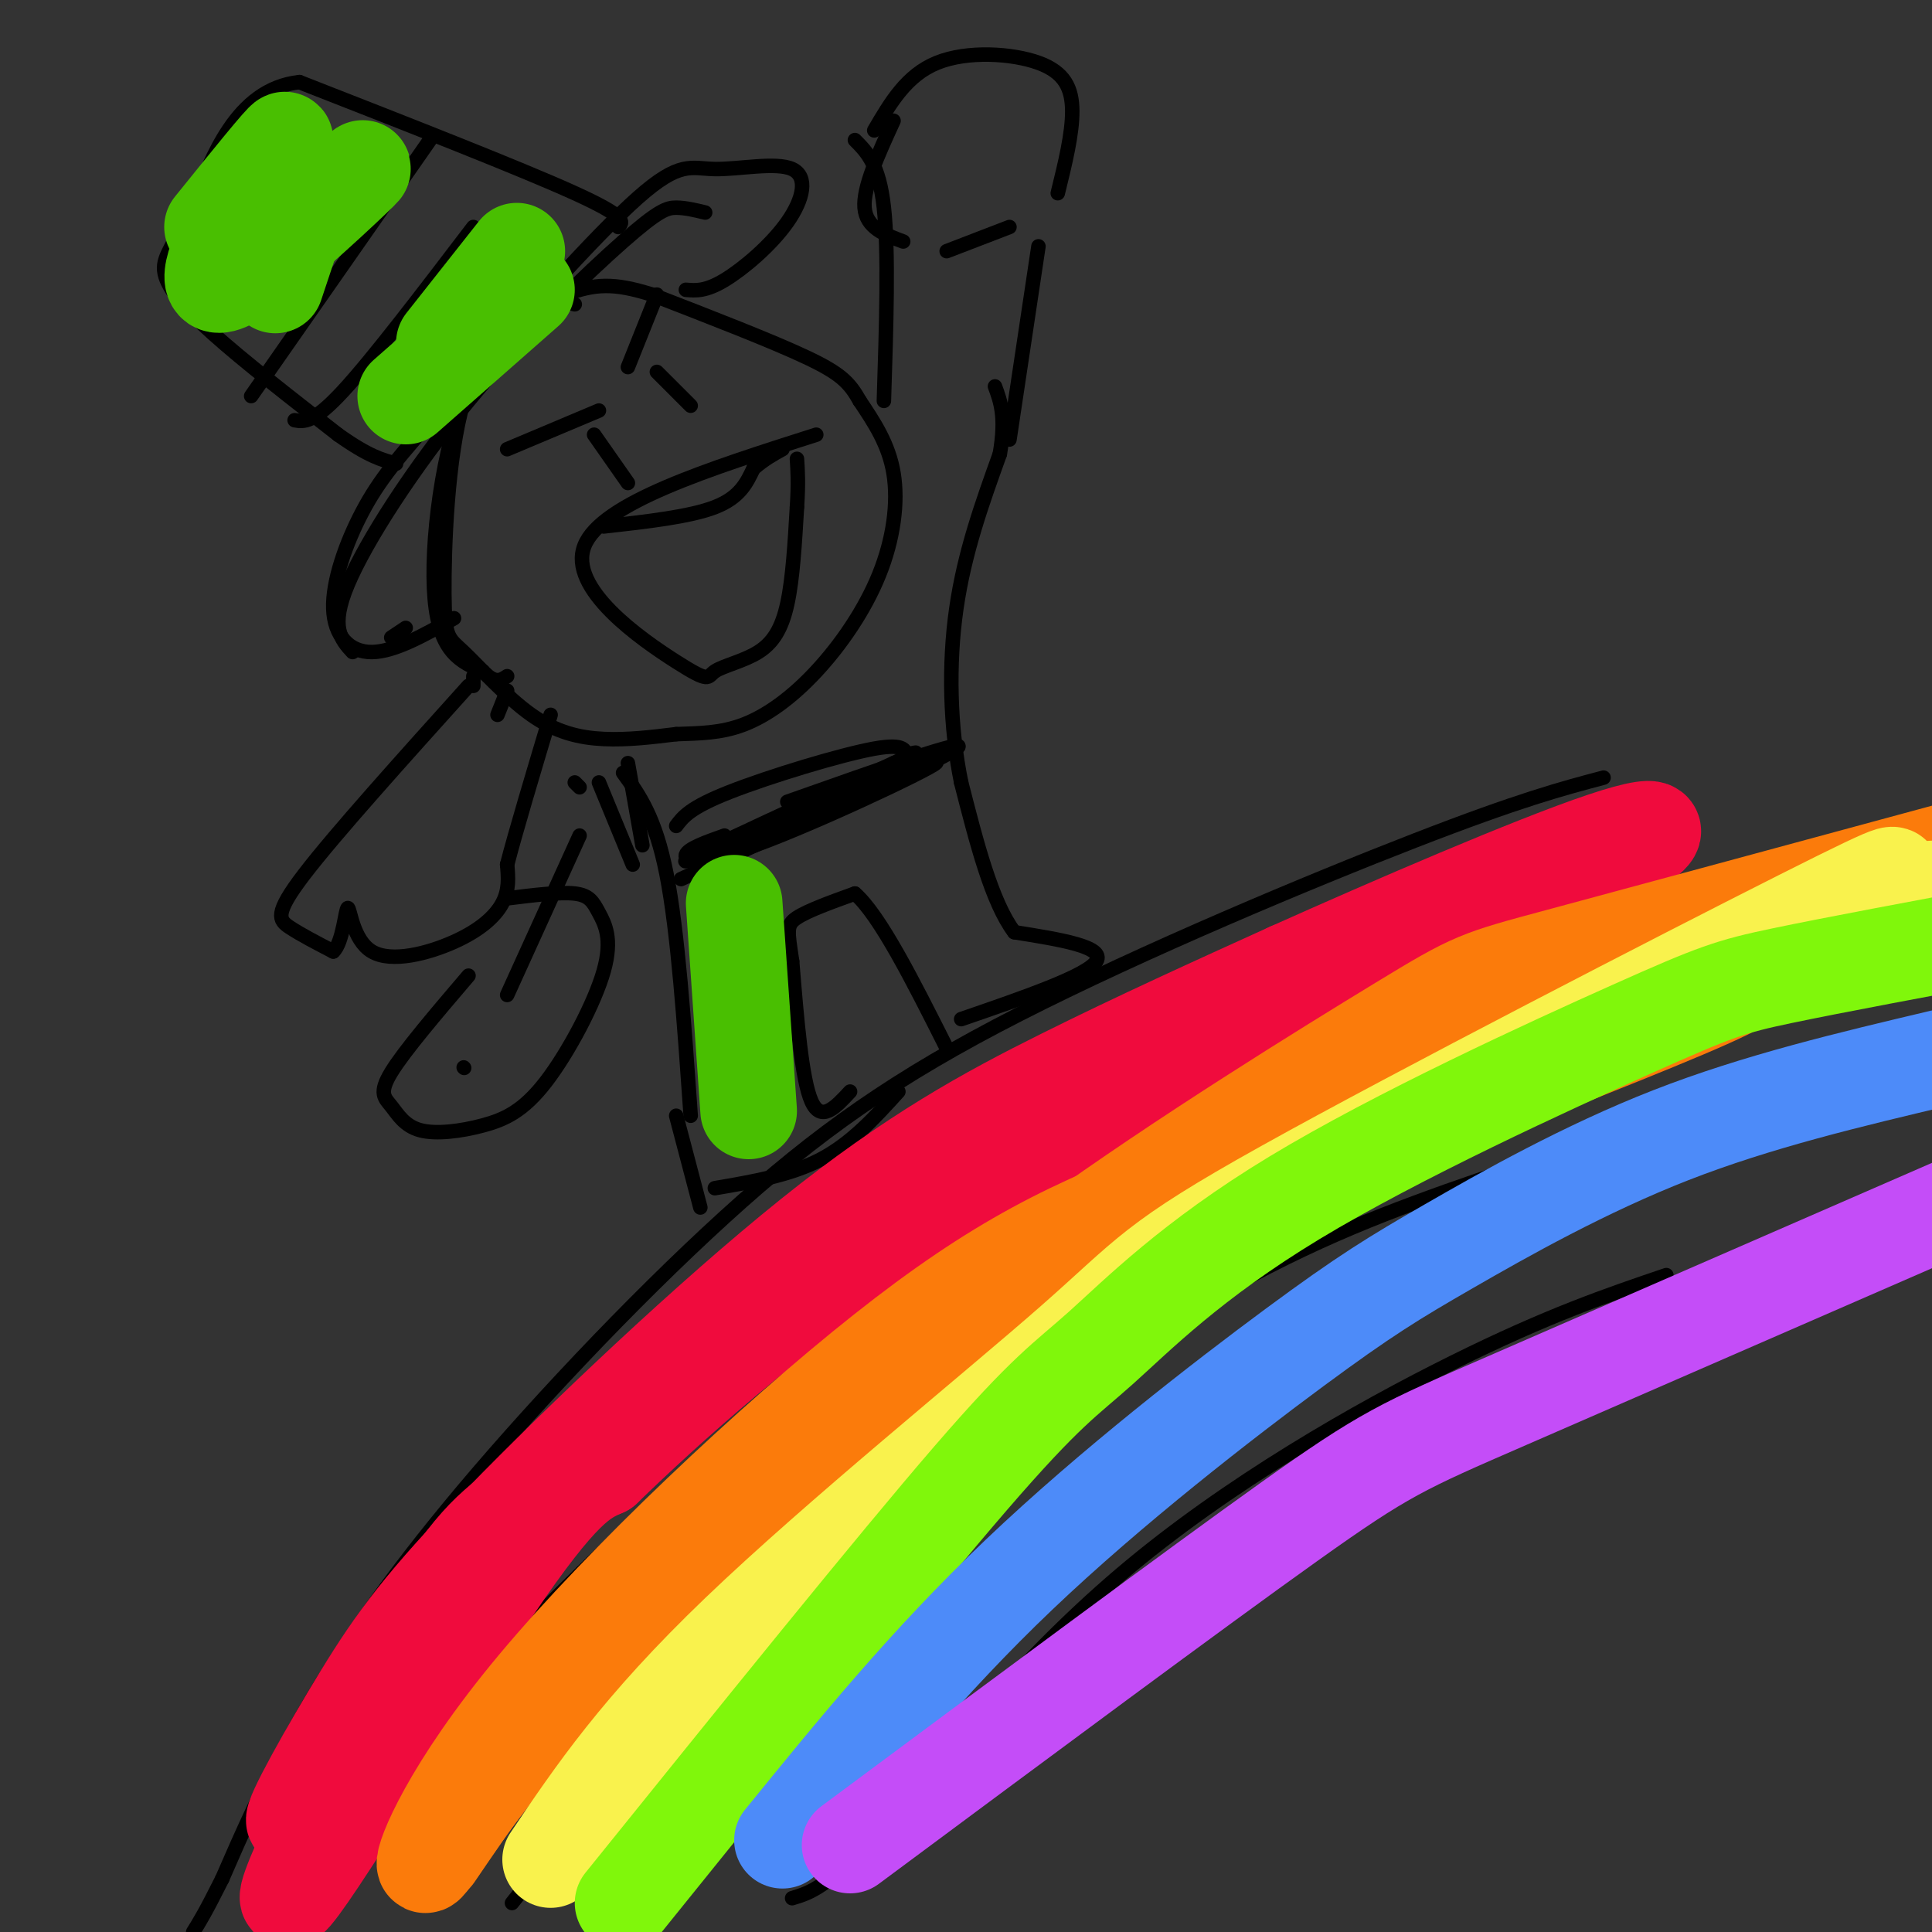 <svg viewBox='0 0 400 400' version='1.1' xmlns='http://www.w3.org/2000/svg' xmlns:xlink='http://www.w3.org/1999/xlink'><rect x="0" y="0" width="400" height="400" fill="#333333" stroke="none"/><g fill='none' stroke='rgb(0,0,0)' stroke-width='3' stroke-linecap='round' stroke-linejoin='round'><path d='M119,63c-2.349,-0.588 -4.697,-1.175 -9,1c-4.303,2.175 -10.559,7.113 -14,19c-3.441,11.887 -4.066,30.724 -4,40c0.066,9.276 0.822,8.992 4,12c3.178,3.008 8.779,9.310 14,13c5.221,3.690 10.063,4.769 15,5c4.937,0.231 9.968,-0.384 15,-1'/><path d='M140,152c4.774,-0.188 9.207,-0.158 14,-2c4.793,-1.842 9.944,-5.556 15,-11c5.056,-5.444 10.015,-12.620 13,-20c2.985,-7.380 3.996,-14.966 3,-21c-0.996,-6.034 -3.998,-10.517 -7,-15'/><path d='M178,83c-2.111,-3.756 -3.889,-5.644 -11,-9c-7.111,-3.356 -19.556,-8.178 -32,-13'/><path d='M135,61c-7.959,-2.509 -11.855,-2.281 -18,0c-6.145,2.281 -14.539,6.614 -20,19c-5.461,12.386 -7.989,32.825 -7,44c0.989,11.175 5.494,13.088 10,15'/><path d='M100,139c2.500,2.667 3.750,1.833 5,1'/><path d='M105,93c0.000,0.000 19.000,-8.000 19,-8'/><path d='M123,90c0.000,0.000 7.000,10.000 7,10'/><path d='M136,77c0.000,0.000 7.000,7.000 7,7'/><path d='M130,76c0.000,0.000 6.000,-15.000 6,-15'/><path d='M169,90c-22.257,7.083 -44.515,14.167 -48,23c-3.485,8.833 11.801,19.417 19,24c7.199,4.583 6.311,3.167 8,2c1.689,-1.167 5.955,-2.083 9,-4c3.045,-1.917 4.870,-4.833 6,-10c1.130,-5.167 1.565,-12.583 2,-20'/><path d='M165,105c0.333,-5.000 0.167,-7.500 0,-10'/><path d='M84,130c0.000,0.000 -3.000,2.000 -3,2'/><path d='M73,135c-2.362,-2.557 -4.724,-5.113 -1,-14c3.724,-8.887 13.534,-24.104 25,-38c11.466,-13.896 24.587,-26.472 32,-33c7.413,-6.528 9.118,-7.008 11,-7c1.882,0.008 3.941,0.504 6,1'/><path d='M128,47c1.000,-1.000 2.000,-2.000 -9,-7c-11.000,-5.000 -34.000,-14.000 -57,-23'/><path d='M62,17c-13.360,1.396 -18.262,16.384 -22,25c-3.738,8.616 -6.314,10.858 -6,14c0.314,3.142 3.518,7.183 10,13c6.482,5.817 16.241,13.408 26,21'/><path d='M70,90c6.333,4.500 9.167,5.250 12,6'/><path d='M52,82c0.000,0.000 37.000,-53.000 37,-53'/><path d='M61,87c1.917,0.333 3.833,0.667 10,-6c6.167,-6.667 16.583,-20.333 27,-34'/><path d='M142,60c2.052,0.174 4.104,0.349 8,-2c3.896,-2.349 9.635,-7.221 13,-12c3.365,-4.779 4.356,-9.467 1,-11c-3.356,-1.533 -11.057,0.087 -16,0c-4.943,-0.087 -7.126,-1.882 -16,6c-8.874,7.882 -24.437,25.441 -40,43'/><path d='M92,84c-9.601,10.589 -13.604,15.560 -17,22c-3.396,6.440 -6.183,14.349 -6,20c0.183,5.651 3.338,9.043 8,9c4.662,-0.043 10.831,-3.522 17,-7'/><path d='M98,140c0.000,0.000 0.000,2.000 0,2'/><path d='M103,148c0.000,0.000 2.000,-5.000 2,-5'/><path d='M97,142c-13.822,15.356 -27.644,30.711 -34,39c-6.356,8.289 -5.244,9.511 -3,11c2.244,1.489 5.622,3.244 9,5'/><path d='M69,197c2.003,-1.816 2.509,-8.857 3,-9c0.491,-0.143 0.967,6.611 5,9c4.033,2.389 11.624,0.412 17,-2c5.376,-2.412 8.536,-5.261 10,-8c1.464,-2.739 1.232,-5.370 1,-8'/><path d='M105,179c1.667,-6.500 5.333,-18.750 9,-31'/><path d='M125,109c8.917,-1.000 17.833,-2.000 23,-4c5.167,-2.000 6.583,-5.000 8,-8'/><path d='M156,97c2.333,-2.000 4.167,-3.000 6,-4'/><path d='M183,83c0.500,-15.500 1.000,-31.000 0,-40c-1.000,-9.000 -3.500,-11.500 -6,-14'/><path d='M181,27c3.345,-5.720 6.690,-11.440 13,-14c6.310,-2.560 15.583,-1.958 21,0c5.417,1.958 6.976,5.274 7,10c0.024,4.726 -1.488,10.863 -3,17'/><path d='M209,47c0.000,0.000 -13.000,5.000 -13,5'/><path d='M187,50c-3.833,-1.417 -7.667,-2.833 -8,-7c-0.333,-4.167 2.833,-11.083 6,-18'/><path d='M119,162c0.000,0.000 1.000,1.000 1,1'/><path d='M120,173c0.000,0.000 -15.000,33.000 -15,33'/><path d='M96,221c0.000,0.000 0.100,0.100 0.1,0.1'/><path d='M97,202c-6.665,7.812 -13.330,15.624 -16,20c-2.670,4.376 -1.347,5.314 0,7c1.347,1.686 2.716,4.118 6,5c3.284,0.882 8.483,0.214 13,-1c4.517,-1.214 8.351,-2.975 13,-9c4.649,-6.025 10.112,-16.316 12,-23c1.888,-6.684 0.201,-9.761 -1,-12c-1.201,-2.239 -1.914,-3.640 -5,-4c-3.086,-0.360 -8.543,0.320 -14,1'/><path d='M130,158c0.000,0.000 3.000,17.000 3,17'/><path d='M332,161c-8.647,2.290 -17.294,4.579 -39,13c-21.706,8.421 -56.471,22.972 -82,36c-25.529,13.028 -41.822,24.533 -61,42c-19.178,17.467 -41.240,40.895 -57,60c-15.760,19.105 -25.217,33.887 -32,46c-6.783,12.113 -10.891,21.556 -15,31'/><path d='M46,389c-3.500,7.000 -4.750,9.000 -6,11'/><path d='M72,381c0.000,0.000 0.100,0.100 0.1,0.1'/><path d='M82,370c4.687,-7.419 9.375,-14.839 25,-31c15.625,-16.161 42.188,-41.064 62,-58c19.812,-16.936 32.872,-25.906 52,-37c19.128,-11.094 44.322,-24.313 68,-32c23.678,-7.687 45.839,-9.844 68,-12'/><path d='M106,394c13.220,-16.714 26.440,-33.429 49,-54c22.560,-20.571 54.458,-45.000 79,-61c24.542,-16.000 41.726,-23.571 59,-30c17.274,-6.429 34.637,-11.714 52,-17'/><path d='M164,393c3.744,-1.125 7.488,-2.250 18,-14c10.512,-11.750 27.792,-34.125 50,-53c22.208,-18.875 49.345,-34.250 69,-44c19.655,-9.750 31.827,-13.875 44,-18'/><path d='M209,91c0.000,0.000 6.000,-40.000 6,-40'/><path d='M124,162c0.000,0.000 7.000,17.000 7,17'/><path d='M129,160c3.333,4.583 6.667,9.167 9,21c2.333,11.833 3.667,30.917 5,50'/><path d='M140,231c0.000,0.000 5.000,19.000 5,19'/><path d='M148,246c7.833,-1.333 15.667,-2.667 22,-6c6.333,-3.333 11.167,-8.667 16,-14'/><path d='M176,226c-3.000,3.250 -6.000,6.500 -8,2c-2.000,-4.500 -3.000,-16.750 -4,-29'/><path d='M164,199c-0.933,-6.289 -1.267,-7.511 1,-9c2.267,-1.489 7.133,-3.244 12,-5'/><path d='M177,185c5.167,4.500 12.083,18.250 19,32'/><path d='M199,211c13.083,-4.500 26.167,-9.000 28,-12c1.833,-3.000 -7.583,-4.500 -17,-6'/><path d='M210,193c-4.667,-6.167 -7.833,-18.583 -11,-31'/><path d='M199,162c-2.333,-11.400 -2.667,-24.400 -1,-36c1.667,-11.600 5.333,-21.800 9,-32'/><path d='M207,94c1.333,-7.667 0.167,-10.833 -1,-14'/><path d='M141,182c26.667,-12.167 53.333,-24.333 57,-27c3.667,-2.667 -15.667,4.167 -35,11'/><path d='M150,173c-3.810,1.354 -7.620,2.708 -8,4c-0.380,1.292 2.671,2.522 17,-3c14.329,-5.522 39.935,-17.794 34,-16c-5.935,1.794 -43.410,17.656 -50,20c-6.590,2.344 17.705,-8.828 42,-20'/><path d='M185,158c7.158,-3.365 4.053,-1.778 3,-2c-1.053,-0.222 -0.053,-2.252 -7,-1c-6.947,1.252 -21.842,5.786 -30,9c-8.158,3.214 -9.579,5.107 -11,7'/></g>
<g fill='none' stroke='rgb(240,11,61)' stroke-width='20' stroke-linecap='round' stroke-linejoin='round'><path d='M113,309c0.000,0.000 -21.000,27.000 -21,27'/><path d='M82,349c-10.010,14.104 -20.020,28.209 -21,28c-0.980,-0.209 7.069,-14.730 14,-26c6.931,-11.270 12.744,-19.289 29,-36c16.256,-16.711 42.953,-42.115 64,-59c21.047,-16.885 36.442,-25.253 52,-33c15.558,-7.747 31.279,-14.874 47,-22'/><path d='M267,201c21.126,-9.463 50.440,-22.121 65,-27c14.560,-4.879 14.367,-1.978 -6,8c-20.367,9.978 -60.906,27.032 -88,40c-27.094,12.968 -40.741,21.848 -55,32c-14.259,10.152 -29.129,21.576 -44,33'/><path d='M139,287c-12.788,9.971 -22.758,18.398 -30,24c-7.242,5.602 -11.756,8.378 -23,28c-11.244,19.622 -29.220,56.091 -26,54c3.220,-2.091 27.634,-42.740 42,-64c14.366,-21.260 18.683,-23.130 23,-25'/><path d='M125,304c12.997,-12.601 33.989,-31.604 60,-49c26.011,-17.396 57.041,-33.183 80,-43c22.959,-9.817 37.845,-13.662 55,-16c17.155,-2.338 36.577,-3.169 56,-4'/></g>
<g fill='none' stroke='rgb(251,123,11)' stroke-width='20' stroke-linecap='round' stroke-linejoin='round'><path d='M90,384c7.835,-11.492 15.671,-22.985 26,-35c10.329,-12.015 23.153,-24.553 35,-36c11.847,-11.447 22.718,-21.802 34,-31c11.282,-9.198 22.976,-17.238 36,-25c13.024,-7.762 27.378,-15.245 45,-23c17.622,-7.755 38.514,-15.780 58,-22c19.486,-6.220 37.568,-10.634 37,-9c-0.568,1.634 -19.784,9.317 -39,17'/><path d='M322,220c-20.484,7.112 -52.193,16.390 -76,25c-23.807,8.610 -39.711,16.550 -63,35c-23.289,18.450 -53.964,47.409 -72,69c-18.036,21.591 -23.433,35.813 -23,37c0.433,1.187 6.695,-10.661 20,-26c13.305,-15.339 33.652,-34.170 54,-53'/><path d='M162,307c17.789,-16.946 35.263,-32.810 59,-50c23.737,-17.190 53.737,-35.705 69,-45c15.263,-9.295 15.789,-9.370 33,-14c17.211,-4.630 51.105,-13.815 85,-23'/></g>
<g fill='none' stroke='rgb(249,242,77)' stroke-width='20' stroke-linecap='round' stroke-linejoin='round'><path d='M114,385c9.170,-13.601 18.339,-27.203 39,-47c20.661,-19.797 52.812,-45.791 69,-60c16.188,-14.209 16.411,-16.633 44,-32c27.589,-15.367 82.543,-43.676 107,-56c24.457,-12.324 18.416,-8.664 18,-7c-0.416,1.664 4.792,1.332 10,1'/></g>
<g fill='none' stroke='rgb(128,247,11)' stroke-width='20' stroke-linecap='round' stroke-linejoin='round'><path d='M129,394c28.065,-34.812 56.129,-69.623 72,-88c15.871,-18.377 19.548,-20.319 27,-27c7.452,-6.681 18.678,-18.100 40,-31c21.322,-12.900 52.741,-27.281 70,-35c17.259,-7.719 20.360,-8.777 31,-11c10.640,-2.223 28.820,-5.612 47,-9'/></g>
<g fill='none' stroke='rgb(77,139,249)' stroke-width='20' stroke-linecap='round' stroke-linejoin='round'><path d='M162,381c14.947,-18.402 29.895,-36.804 49,-55c19.105,-18.196 42.368,-36.187 57,-47c14.632,-10.813 20.632,-14.450 32,-21c11.368,-6.550 28.105,-16.014 46,-23c17.895,-6.986 36.947,-11.493 56,-16'/></g>
<g fill='none' stroke='rgb(196,77,248)' stroke-width='20' stroke-linecap='round' stroke-linejoin='round'><path d='M176,382c35.667,-26.489 71.333,-52.978 91,-67c19.667,-14.022 23.333,-15.578 45,-25c21.667,-9.422 61.333,-26.711 101,-44'/></g>
<g fill='none' stroke='rgb(73,191,1)' stroke-width='20' stroke-linecap='round' stroke-linejoin='round'><path d='M44,47c7.380,-9.140 14.759,-18.281 15,-18c0.241,0.281 -6.657,9.982 -11,18c-4.343,8.018 -6.131,14.351 0,11c6.131,-3.351 20.180,-16.386 25,-21c4.820,-4.614 0.410,-0.807 -4,3'/><path d='M69,40c-0.667,0.500 -0.333,0.250 0,0'/><path d='M60,50c0.000,0.000 -3.000,9.000 -3,9'/><path d='M107,52c0.000,0.000 -15.000,19.000 -15,19'/><path d='M84,82c0.000,0.000 25.000,-22.000 25,-22'/><path d='M152,187c0.000,0.000 3.000,43.000 3,43'/></g>
</svg>